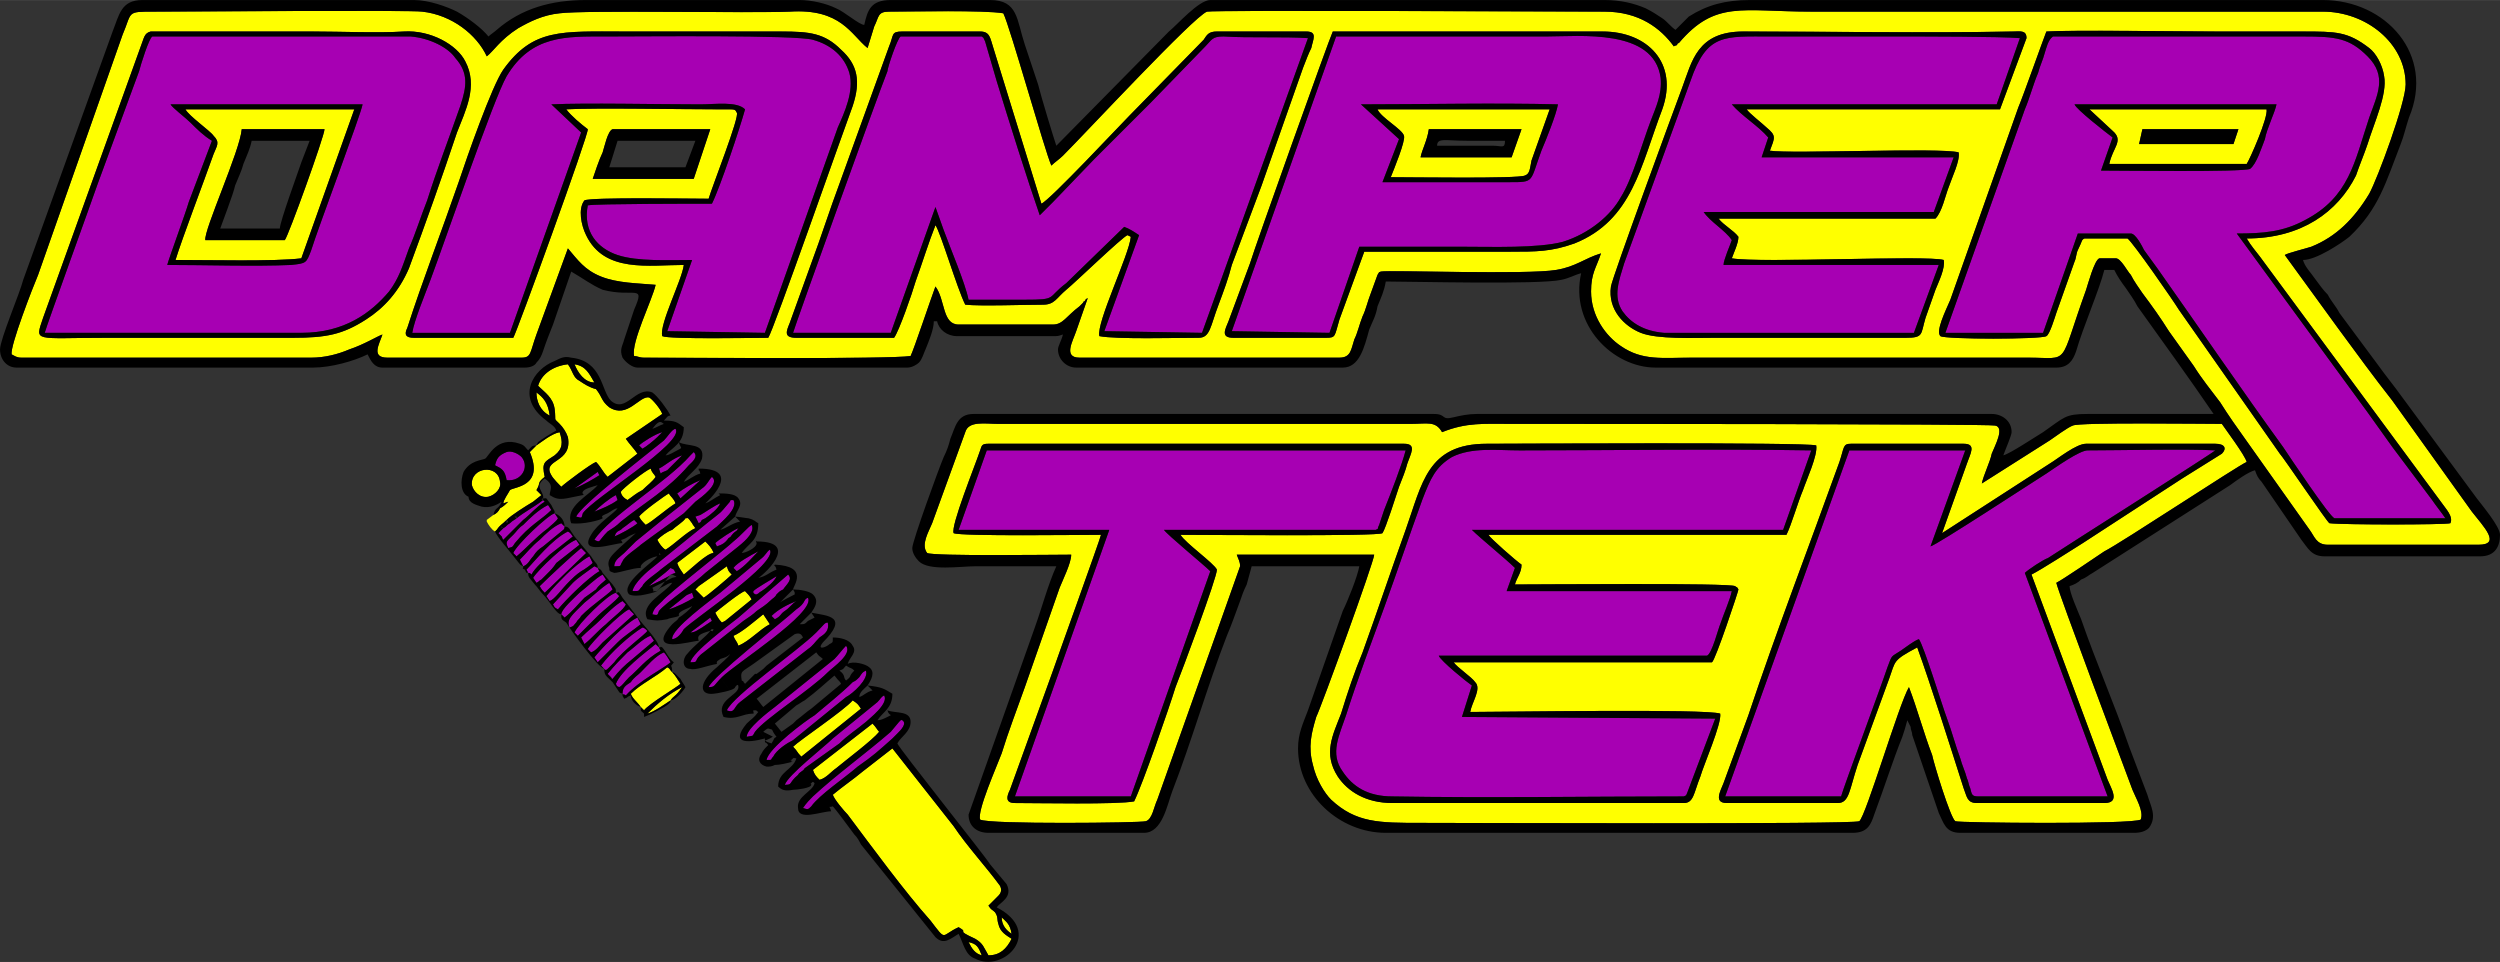 <?xml version="1.0" encoding="UTF-8"?>
<!DOCTYPE svg PUBLIC "-//W3C//DTD SVG 1.1//EN" "http://www.w3.org/Graphics/SVG/1.1/DTD/svg11.dtd">
<!-- Creator: CorelDRAW X6 -->
<svg xmlns="http://www.w3.org/2000/svg" xml:space="preserve" width="2001px" height="770px" version="1.1" style="shape-rendering:geometricPrecision; text-rendering:geometricPrecision; image-rendering:optimizeQuality; fill-rule:evenodd; clip-rule:evenodd"
viewBox="0 0 1510 581"
 xmlns:xlink="http://www.w3.org/1999/xlink">
 <rect x="0" y="0" width="1510" height="581" fill="#333333" stroke="none"/>
 <defs>
  <style type="text/css">
   <![CDATA[
    .fil2 {fill:black}
    .fil0 {fill:#A700B3}
    .fil1 {fill:yellow}
   ]]>
  </style>
 </defs>
 <g id="Layer_x0020_1">
  <g id="_264054752">
   <path class="fil0" d="M1276 83c-4,-3 -22,-17 -23,-20l122 0c-1,5 -6,15 -7,21 -2,5 -5,15 -9,18 -5,2 -78,1 -90,1l7 -20zm-853 228l-3 1 1 2 1 2c2,-1 1,-1 2,-2 0,0 2,-1 2,-1 3,-2 8,-6 9,-9 -3,1 -10,6 -12,7zm-18 36l3 -1 -1 -2 -2 -1c-4,4 -9,7 -13,11 2,-1 13,-6 13,-7zm28 -17l0 0c3,-1 5,-2 7,-5 2,-1 1,-1 3,-3 2,-2 1,0 3,-3 -3,1 -12,7 -14,9l1 2zm10 13l2 2c5,-3 10,-9 13,-12 -4,2 -13,7 -15,10zm23 29l2 2c4,-2 3,-3 6,-5 3,-2 4,-4 7,-6 -5,2 -11,5 -15,9zm-95 -48c3,-1 12,-6 14,-8l-2 -2c-2,1 -4,3 -7,5 -1,1 -1,1 -3,2 0,0 -1,1 -1,1 -1,2 0,1 -1,2zm15 -55l2 2c2,-1 7,-5 9,-7 2,-2 1,-1 3,-3 -4,1 -12,6 -14,8zm69 88c0,0 0,1 0,1 1,1 1,1 2,1 2,-1 1,-1 3,-2 3,-2 8,-6 9,-9 -3,2 -12,7 -14,9zm-96 -48c5,-2 10,-4 14,-7l-1 -3c-4,2 -10,7 -13,10zm39 -26l1 3c1,-1 2,-1 4,-2l9 -9c-6,2 -10,6 -14,8zm6 85c4,-1 12,-5 15,-7l-1 -3c-2,1 -3,1 -4,2l-10 8zm5 -70l2 3 12 -11c-5,2 -10,5 -14,8zm8 84c3,0 5,-2 7,-3l6 -4 -1 -2 -12 9c0,0 0,0 0,0zm-70 -87c5,-2 12,-6 15,-8l-1 -2 -14 10zm35 62c5,0 3,0 6,-3 1,-3 9,-8 11,-10l34 -26c3,-3 13,-11 10,-16 -3,0 -1,0 -3,2 -6,7 -3,4 -13,12l-32 26c-4,3 -12,10 -13,15zm-70 -44c-1,1 -2,1 -4,3 -2,1 -2,2 -4,3l-3 3c1,1 0,0 2,2 1,2 0,1 1,2l12 -12c4,-3 8,-8 13,-11l-1 -1c-5,4 -11,7 -16,11zm58 97c4,-5 7,-8 12,-12l13 -11 -2 -3c-4,1 -11,8 -14,10 -4,4 -8,8 -12,13 1,1 1,1 2,2 1,1 0,1 1,1zm-51 -64c1,0 1,0 2,1 2,-4 8,-9 11,-12l14 -11c-1,-1 -1,-2 -3,-3 -10,5 -20,18 -25,23l1 2zm11 14l2 3c3,-1 7,-7 12,-12 2,-2 4,-4 7,-6 2,-1 6,-4 7,-5l-2 -4c-4,2 -11,8 -14,11 -4,4 -8,8 -12,13zm-23 -29c3,-1 2,0 4,-3 9,-11 16,-14 22,-20l-2 -3c-6,3 -11,8 -15,12 -3,2 -4,4 -6,6 -4,4 -5,4 -3,8zm65 27c-5,1 -23,19 -25,24l2 2 12 -12c4,-4 11,-9 13,-12l-2 -2zm-28 21c3,-1 2,-1 4,-3 1,-2 2,-2 3,-4 7,-7 15,-12 19,-16l-2 -4c-5,3 -11,9 -15,12 -8,8 -11,10 -9,15zm29 9c4,-4 9,-7 14,-11l-2 -4c-7,3 -22,19 -26,24l2 3 12 -12zm-12 -45l-2 -1c-4,3 -10,7 -13,10l-12 13c1,2 1,2 3,3 5,-6 18,-19 25,-23l-1 -2zm-45 -1c3,-1 4,-4 6,-6 2,-3 3,-4 6,-6l11 -9c1,-1 2,-1 2,-3l-2 -2c-5,2 -10,7 -13,10 -5,4 -8,8 -12,12l2 4zm23 29l2 2c0,0 0,0 0,0 5,-4 8,-8 12,-12 3,-2 4,-3 7,-5 2,-3 4,-4 6,-6l-2 -3c-4,2 -10,8 -14,11 -3,3 -11,10 -11,13zm14 18c5,-4 8,-8 13,-12 4,-4 11,-9 12,-12l-2 -2c-4,2 -10,8 -13,11 -4,4 -8,7 -12,11l2 4zm45 2l-2 -2c-6,5 -21,16 -24,24 1,2 0,1 2,2 2,-1 3,-3 6,-6 5,-4 10,-11 19,-16l-1 -2zm-76 -42l2 3c2,-1 1,-1 3,-2 1,-1 2,-2 3,-3 3,-3 4,-4 6,-7 5,-4 9,-7 14,-11l-2 -3c-6,2 -23,18 -26,23zm35 45c3,-1 5,-4 7,-6l19 -17c-1,-1 -1,-1 -3,-3 -5,2 -23,20 -25,24l2 2zm8 10c1,1 1,1 3,-1 1,-1 2,-2 3,-3 5,-7 19,-17 20,-19 -1,-1 -2,-2 -3,-2 -8,5 -19,15 -25,23l2 2zm-30 -94c-4,1 -23,19 -25,24l2 2c6,-5 11,-11 19,-17 2,-2 5,-4 6,-6l-2 -3zm-9 44c1,2 2,3 3,4l25 -24c-1,-1 -2,-2 -3,-3 -5,4 -20,18 -25,23zm50 65c1,1 1,0 2,1 8,-9 24,-17 27,-20 -1,-2 -3,-5 -4,-6 -5,2 -10,8 -14,12 -2,2 -4,3 -6,6 -3,2 -5,3 -5,7zm-77 -138c4,2 6,3 7,9 9,1 14,-8 9,-14 -2,-2 -6,-4 -9,-3 -5,2 -6,4 -7,8zm49 31c4,1 3,1 4,-2 6,-9 62,-43 56,-51 -2,0 -5,5 -7,7 -11,9 -50,39 -53,46zm115 147c4,0 2,0 4,-2 2,-4 8,-8 12,-10l32 -26c4,-2 14,-11 12,-16 -2,1 -2,1 -4,4 -2,2 -2,2 -4,3 -7,7 -16,14 -23,20 -5,3 -28,20 -29,27zm-92 -117c5,0 3,0 5,-3 1,-3 9,-8 11,-10 8,-6 18,-13 26,-19l7 -7c4,-3 15,-11 10,-15 -2,2 -3,5 -6,7l-24 19c-5,4 -11,9 -16,13l-7 7c-2,2 -6,4 -6,8zm23 29c4,1 3,0 4,-2 4,-5 23,-18 28,-23l20 -16c5,-4 10,-9 8,-13 -2,1 -6,6 -11,10 -4,4 -40,32 -43,36 -3,3 -5,4 -6,8zm34 44c4,0 3,-1 8,-6 8,-8 57,-39 52,-48 -3,1 -1,3 -7,7 -10,9 -51,41 -53,47zm11 14c5,2 4,-2 8,-5l41 -32c3,-2 4,-4 7,-7 3,-2 6,-4 5,-9 -2,0 -2,1 -7,6 -11,11 -50,38 -54,47zm12 16c5,-1 3,0 5,-3 6,-8 33,-25 44,-36 3,-3 15,-11 11,-16 -2,2 -5,6 -7,8l-36 29c-4,3 -17,13 -17,18zm34 43c3,1 3,1 5,-1 5,-7 20,-17 28,-24 10,-7 12,-9 21,-17 1,-1 2,-2 3,-3 2,-2 6,-6 3,-8 -1,0 0,-1 -2,1l-5 6c-15,13 -33,26 -47,39 -2,2 -4,4 -6,7zm-126 -162c4,2 2,1 8,-5 3,-2 5,-3 8,-6 15,-12 28,-19 41,-34 2,-2 6,-5 3,-8 -1,1 0,0 -2,2 -14,16 -49,37 -58,51zm47 60c3,0 6,-4 7,-6 7,-7 57,-40 52,-48 -2,1 -2,3 -6,6l-24 20c-5,4 -30,22 -29,28zm68 88c5,0 2,-1 8,-6 1,-2 3,-2 4,-4l21 -15c5,-5 10,-8 16,-13 2,-2 14,-11 11,-16 -2,1 -2,2 -4,4l-27 22c-5,5 -27,22 -29,28zm-57 -74c6,0 1,-1 8,-6l24 -19c3,-2 6,-4 8,-6 3,-2 6,-4 8,-6 2,-2 3,-2 4,-4 2,-2 2,-2 4,-3 2,-3 6,-6 3,-9l-30 26c-5,4 -28,21 -29,27zm414 -80c3,-2 0,1 2,-3l3 -9c4,-10 11,-28 13,-36l-253 0 -17 48 91 0 -57 161 70 0 48 -136c-4,-4 -26,-22 -28,-25l128 0zm-9 -257c38,0 81,-1 119,0 -1,6 -7,21 -10,28 -7,19 -4,19 -19,19 -25,0 -51,0 -77,0l10 -26 -23 -21zm-78 137l59 1 18 -52c21,0 42,0 63,0 17,0 45,1 60,-3 16,-5 29,-16 35,-27 7,-11 13,-33 18,-46 3,-8 7,-16 6,-26 -4,-30 -49,-25 -69,-25 -42,0 -84,0 -127,0l-63 178zm412 1l15 -41 -130 0c0,-3 4,-12 5,-15 -4,-6 -13,-11 -17,-17l139 0 12 -33 -116 0 4 -12c-6,-7 -16,-13 -22,-20l160 0 14 -40c-12,-1 -58,-1 -74,-1 -25,0 -51,0 -76,0 -29,0 -39,-2 -49,27l-40 110c-3,10 -7,20 -1,29 5,7 13,12 25,13 50,0 101,0 151,0zm-907 0l59 0 43 -121 -18 -17c21,-1 64,0 90,0 9,0 22,-2 27,3 -3,11 -15,47 -20,57 -10,0 -70,0 -75,1 -3,16 6,26 18,30 12,4 31,3 45,3l-15 43 59 1 44 -124c4,-9 10,-22 7,-33 -3,-10 -11,-17 -22,-20 -10,-3 -102,-2 -125,-2 -24,0 -45,-1 -60,24 -8,14 -37,99 -46,123 -3,8 -10,25 -11,32zm-121 -116c-5,-3 -9,-7 -13,-11 -3,-3 -11,-9 -12,-11l116 0c-1,6 -27,75 -31,88 -3,8 -3,8 -12,9 -22,1 -52,0 -75,0 1,-4 11,-31 13,-38l14 -37zm-101 116c52,0 104,0 155,0 26,0 42,-12 53,-25 6,-8 8,-15 12,-26 4,-9 7,-19 11,-29 6,-19 13,-37 20,-57 4,-12 5,-20 -3,-29 -4,-6 -15,-12 -27,-13 -51,0 -104,0 -156,0 -2,1 -7,17 -8,21l-25 68c-2,6 -31,86 -32,90zm1015 280l70 0c2,-7 24,-66 28,-78 3,-8 2,-6 8,-10 3,-2 8,-6 11,-7 3,4 14,40 17,48 3,8 5,16 8,24 1,4 3,8 4,12 1,2 1,4 2,6 1,4 1,5 5,5l78 0 -50 -135c2,-2 11,-8 14,-9 9,-6 99,-63 101,-65 -16,-1 -59,0 -77,0 -5,0 -19,10 -25,14 -8,5 -66,43 -70,44l21 -58 -70 0 -75 209zm-563 -280l59 0 27 -76 5 14c4,11 13,32 15,42 11,0 23,0 34,0 20,0 13,-1 25,-10l35 -34c3,1 6,3 9,5l-21 58 59 1 64 -178c-15,-1 -35,0 -51,-1 -7,0 -7,2 -11,6l-33 34c-11,11 -23,23 -34,34l-25 26c-2,2 -6,6 -8,8 -7,-20 -19,-58 -26,-81l-7 -24c-2,-4 0,-1 -2,-3l-49 0c-2,1 -8,19 -8,21 -6,15 -56,154 -57,158zm538 280c2,-1 1,0 2,-2l17 -45 -153 -1 6 -19c-3,-2 -19,-15 -20,-18l162 0c3,-1 7,-17 8,-19 2,-6 6,-15 7,-20l-136 0 5 -14c-5,-5 -21,-18 -26,-23l188 0 17 -48c-59,-1 -118,0 -176,0 -14,0 -29,-2 -41,4 -10,6 -13,13 -18,26 -8,22 -15,43 -23,65 -8,22 -16,43 -23,65 -4,12 -10,23 -2,34 6,9 15,15 30,15 58,1 117,0 176,0zm158 -280l59 0 21 -60 32 0c3,0 7,8 8,10 3,4 5,7 8,11 24,34 52,75 76,108 4,6 28,42 31,43l67 0c-2,-3 -6,-8 -8,-11l-24 -32c-5,-7 -10,-14 -15,-21l-79 -108c16,0 28,-1 41,-8 27,-14 30,-35 39,-62 5,-14 11,-25 -1,-37 -11,-11 -19,-12 -39,-12l-151 0c-3,2 -4,7 -5,10 -1,4 -3,8 -4,12 -3,7 -5,15 -8,22l-48 135z"/>
   <path class="fil1" d="M358 108c1,-3 4,-12 6,-16 1,-3 3,-13 6,-14l59 0 -10 30 -61 0zm-34 161l-4 4c9,21 -10,21 -12,23 -1,2 -4,6 -4,8l3 -1c-1,1 -3,3 -5,4 -1,2 -2,3 -4,4l-4 3c0,0 0,1 0,1 1,2 3,5 5,6l1 -1 0 0c2,-3 3,-3 6,-6 3,-3 11,-8 16,-11l5 -4 -3 -3c3,-5 0,-4 5,-8 -2,-9 0,-9 6,-13 5,-4 5,-8 3,-14 -5,1 -11,6 -14,8zm287 295c-1,-6 -3,-7 -6,-10 0,5 3,8 6,10zm-18 13c-2,-5 -3,-7 -8,-8 2,4 4,7 8,8zm-261 -326c-1,-8 -4,-11 -8,-14 0,5 2,11 8,14zm27 -20c-3,-5 -5,-10 -12,-11 2,5 6,11 12,11zm46 192c2,-3 3,-2 7,-8 -8,4 -15,10 -21,16 4,-1 11,-6 14,-8zm38 -39c1,3 2,3 3,6 7,-3 13,-10 19,-13l-4 -6c-5,4 -13,11 -18,13zm-23 -28c2,2 3,3 5,5 2,-1 15,-12 17,-14 -2,-2 -2,-2 -3,-5l-17 12c-1,1 -1,1 -2,2zm-45 -59c0,2 2,4 4,5 3,-2 5,-4 9,-6 3,-3 6,-5 8,-8 -1,-2 -2,-2 -3,-5 -3,1 -17,12 -18,14zm57 73c1,2 2,4 4,6 2,-1 0,0 2,-1l16 -13c-1,-2 -3,-4 -4,-5 -2,0 -17,12 -18,13zm-42 -53c4,-2 13,-10 18,-13 -1,-3 -3,-4 -4,-6 -2,1 -16,11 -18,14 1,2 2,3 4,5zm23 30c4,-3 14,-13 18,-13 -1,-3 -3,-5 -5,-7l-17 13c1,3 2,4 4,7zm-16 -21c1,2 3,5 5,6 5,-3 13,-11 18,-13 -2,-3 -1,-1 -2,-3 -3,-4 -2,-3 -4,-3 -1,2 -6,5 -8,7 -3,1 -7,4 -9,6zm-112 -33c1,4 5,8 10,7 4,-1 8,-5 7,-9 -1,-11 -18,-9 -17,2zm235 135c-2,-3 -2,-3 -5,-5 -5,6 -32,24 -36,28 3,3 2,3 5,6l36 -29zm-25 43c4,-1 7,-5 10,-7 6,-5 22,-17 26,-22 -1,-1 -2,-3 -4,-5l-36 28c1,3 2,4 4,6zm-108 -44c1,1 1,1 2,2 3,-4 20,-14 22,-16 -2,-3 -3,-5 -5,-7 -2,-2 -1,-2 -3,-3 -7,6 -16,10 -22,16 1,3 4,5 6,8zm907 -349l58 0 -3 9 -57 0 2 -9zm-20 21l83 0c2,-3 13,-28 12,-33l-107 0 14 13c7,6 0,10 -2,20zm-949 134c4,4 9,7 10,14 1,8 -1,5 3,9 2,2 4,5 5,8 3,16 -16,13 -10,23 1,2 5,6 6,7 2,-2 18,-14 21,-15 3,3 4,6 7,9l18 -14c-2,-3 -5,-6 -7,-9l22 -15c-1,-3 -6,-9 -8,-10 -6,-1 -13,13 -24,6 -5,-4 -4,-6 -8,-11 -4,-1 -7,-3 -10,-5 -4,-2 -4,-6 -7,-10 -9,1 -16,6 -18,13zm533 -138c1,-5 4,-10 5,-17l56 0 -6 17 -55 0zm-26 -29c2,5 15,12 16,16 1,3 -6,20 -8,25 11,0 77,1 81,-1 3,-1 3,-4 4,-9l11 -31 -104 0zm-660 79l-48 0c-1,-6 21,-54 22,-67l50 0c0,4 -22,65 -24,67zm-66 12c20,0 60,1 76,-1l32 -90 -102 0c2,4 15,13 17,16 4,4 2,6 0,11 -6,17 -19,51 -23,64zm397 323c1,3 7,10 9,12 15,20 34,46 50,64 10,13 6,9 17,4 7,4 -3,1 10,7 5,3 5,5 8,10 7,0 11,-4 14,-10 -3,-2 -7,-4 -8,-9 -1,-3 0,-4 -2,-7 -2,-2 -2,-1 -4,-4l6 -6c2,-2 2,-4 1,-6 -8,-11 -20,-24 -28,-36l-37 -47 -18 14c-6,5 -12,9 -18,14zm540 5c-8,0 -4,-7 -2,-12l15 -41c17,-51 37,-103 55,-153 3,-9 2,-11 7,-11l68 0c8,0 4,6 2,12l-15 42 65 -42c5,-3 16,-12 22,-12l78 0c6,0 7,3 4,6l-24 15c-20,13 -40,26 -60,39 -8,5 -25,16 -31,19l46 124c2,5 8,14 -2,14l-77 0c-6,0 -6,-4 -8,-9 -8,-25 -20,-63 -28,-85 -15,8 -13,8 -17,19l-19 52c-5,15 -5,23 -12,23l-67 0zm-4 -54c1,6 -10,31 -12,38 -4,10 -4,16 -10,16 -7,0 -17,0 -25,0l-151 0c-16,0 -27,-7 -33,-16 -9,-14 -3,-25 2,-38 4,-13 8,-25 13,-37 9,-25 17,-49 26,-74 10,-28 13,-52 49,-52 11,0 193,-1 199,1 1,6 -6,21 -8,27 -3,7 -7,21 -10,27l-180 0c1,2 17,16 20,18 0,5 -3,8 -4,12 15,0 130,-1 133,1 1,1 1,0 2,2 0,1 -14,43 -16,44l-156 0c2,3 11,9 13,12 4,4 -2,12 -3,18 20,0 143,-2 151,1zm-463 -109c-2,-4 13,-41 16,-50 1,-3 1,-4 5,-4l251 0c8,0 4,6 2,12 -1,4 -3,9 -5,14 -2,6 -8,25 -10,28 -2,2 -111,1 -122,1 3,5 20,17 22,21 0,5 -21,61 -25,71 -4,13 -20,59 -25,69 -10,2 -58,1 -72,1 -6,0 -5,-4 -3,-8l26 -72c2,-6 28,-78 29,-82 -11,0 -85,1 -89,-1zm621 -30c1,-5 5,-13 6,-18 2,-5 8,-16 2,-17 -4,-1 -259,-1 -291,-1 -18,0 -28,-1 -43,5 -4,-7 -9,-5 -19,-5l-249 0c-8,0 -18,-2 -20,5l-20 55c-2,5 -7,13 -3,18 4,2 76,1 87,1 0,5 -5,15 -7,20l-21 60c-5,14 -10,27 -14,40 -3,8 -15,35 -13,40 5,3 97,2 100,1 4,-1 5,-9 7,-13l50 -141c0,-3 -1,-4 -2,-7l83 0c0,4 -32,92 -35,98 -3,10 -5,18 -2,29 2,9 7,17 11,21 15,14 29,14 54,14 27,0 260,1 265,-1 4,-3 24,-71 30,-81 5,13 9,28 14,41 1,5 11,38 14,40 2,1 107,2 112,-1 2,-5 -3,-13 -5,-18 -7,-19 -44,-117 -46,-125 4,-2 23,-15 29,-19 10,-5 81,-52 86,-54 -1,-4 -13,-20 -15,-23 -12,0 -86,-1 -90,1 -3,1 -11,7 -14,9l-41 26zm160 -148c3,5 5,7 8,11l110 149c2,3 7,8 5,12 -3,1 -65,1 -73,0 -1,0 -28,-40 -30,-42l-61 -87c-3,-5 -28,-41 -31,-43l-26 0c-2,1 -1,1 -4,7 -1,2 -1,5 -2,7l-11 31c-1,3 -4,13 -6,14 -3,2 -61,2 -64,0 -3,-3 3,-15 6,-22l41 -116c3,-7 15,-41 17,-46 14,-1 83,0 103,0 17,0 35,0 52,0 20,0 27,0 40,10 4,3 8,10 9,17 2,11 -6,28 -10,41 -2,6 -5,13 -7,19 -11,22 -33,38 -66,38zm-612 60c-8,0 -5,-5 -3,-10l13 -35c3,-10 48,-136 50,-140l163 0c27,0 46,19 36,47 -13,34 -18,67 -53,81 -14,5 -23,5 -39,5 -29,0 -59,0 -88,0l-15 41c-3,10 -2,11 -8,11l-56 0zm-495 0c-5,0 -6,-2 -4,-6 9,-28 21,-59 31,-88 5,-15 20,-58 27,-68 18,-25 35,-23 73,-23 31,0 63,0 95,0 17,0 26,1 36,11 10,9 12,19 7,34 -6,16 -48,136 -51,140 -7,0 -60,1 -64,-1 -2,-7 12,-34 13,-43 -21,0 -48,5 -59,-18 -3,-6 -5,-16 -1,-21 4,-2 64,-1 75,-1 2,-7 19,-50 17,-52 -1,-2 -1,-2 -6,-2 -2,0 -4,0 -6,0 -25,0 -72,-1 -91,0 3,4 9,9 13,12 1,2 -43,123 -45,126l-60 0zm-6 -185c16,-1 32,8 37,18 8,15 0,30 -5,43 -9,27 -19,55 -29,82 -6,14 -15,24 -26,31 -14,9 -24,11 -44,11 -38,0 -75,0 -112,0 -45,0 -44,3 -39,-12l59 -164c2,-5 2,-8 6,-9l98 0c17,0 39,1 55,0zm930 138c1,5 -3,13 -5,18 -2,6 -4,11 -6,17 -3,10 -1,12 -12,12l-116 0c-12,0 -34,1 -44,-3 -10,-4 -20,-14 -18,-28 1,-6 37,-104 43,-120 6,-16 9,-34 37,-34 53,0 109,1 163,0 4,0 8,-1 8,4l-16 43 -153 0c1,2 10,9 12,11 6,5 5,6 2,14 13,2 103,-2 114,1 1,5 -4,15 -6,21 -2,5 -4,15 -8,19l-131 0c3,4 9,7 12,11 0,4 -3,10 -4,13 17,3 118,-2 128,1zm-693 47c-8,0 -6,-4 -4,-9l13 -36c6,-16 11,-32 17,-48l30 -83c3,-7 1,-9 8,-9l47 0c6,0 6,4 8,10l29 94c5,-2 48,-48 53,-53l45 -46c2,-3 3,-5 8,-5l54 0c7,0 4,5 3,10 -2,4 -3,7 -5,12l-25 71c-6,16 -12,32 -18,48 -2,8 -5,16 -8,24 -5,13 -5,20 -12,20 -13,0 -50,1 -60,-1 -2,-8 18,-49 19,-60l-2 -1c-3,1 -32,29 -37,33 -6,5 -7,9 -14,9 -11,0 -38,1 -47,0 -5,-10 -15,-44 -18,-48 -4,10 -8,23 -12,34 -2,7 -10,30 -13,34 -16,0 -42,0 -59,0zm-474 10c2,1 3,2 6,2l175 0c8,0 16,-2 23,-5 9,-3 17,-8 20,-9 -2,6 -7,14 3,14l81 0c6,0 5,-3 9,-14l19 -52c6,7 10,13 20,17 10,4 22,4 33,5 -2,9 -15,35 -13,43 2,0 3,1 6,1 23,0 148,1 161,-1 2,-4 12,-34 15,-42 6,8 4,23 14,23l57 0c6,0 8,-5 16,-11 1,-1 1,-1 2,-2 1,-1 0,-1 1,-1 1,-1 0,-1 2,-2 -2,6 -5,14 -7,20 -2,6 -8,16 2,16l157 0c7,0 7,-5 9,-11 2,-4 3,-9 5,-14 2,-4 3,-9 5,-14l4 -11c2,-3 0,-1 2,-2 5,-1 89,2 106,-1 12,-2 17,-7 27,-10 -3,9 -6,12 -6,23 0,15 9,27 18,33 13,9 25,7 43,7l203 0c26,0 18,6 35,-41 1,-3 5,-18 8,-19l10 0c3,0 7,8 9,10 2,4 5,8 7,11 6,8 11,15 16,23 5,7 10,14 15,21 5,8 10,14 16,22 5,8 10,15 15,22l39 55c3,4 4,9 11,9l91 0c14,0 3,-11 -4,-20l-48 -67c-11,-14 -22,-29 -33,-44 -5,-7 -11,-15 -16,-22l-16 -22c1,-1 13,-4 16,-5 15,-6 26,-17 35,-32 5,-9 22,-55 22,-66 0,-25 -24,-44 -50,-44l-309 0c-42,0 -58,-7 -80,19 -1,0 -1,1 -1,1 -1,1 -1,0 -2,1 -8,-11 -21,-21 -42,-21 -20,0 -236,-1 -240,0 -8,3 -73,73 -87,87 -2,2 -5,4 -7,6 -4,-9 -25,-84 -29,-92 -12,-2 -54,-1 -69,-1 -7,0 -6,3 -9,9 -1,3 -3,10 -4,13 -10,-8 -16,-24 -47,-22 -23,1 -124,-1 -139,1 -10,1 -18,5 -25,9 -11,7 -15,14 -19,17 -6,-13 -21,-25 -39,-27 -6,-1 -145,0 -162,0 -17,0 -13,0 -19,14l-51 145c-3,7 -17,43 -16,48z"/>
   <path class="fil2" d="M585 569c5,1 6,3 8,8 -4,-1 -6,-4 -8,-8zm-123 -123l0 1c0,0 0,0 0,0 1,1 1,1 4,2 2,-3 1,-3 3,-4 -4,-5 -1,-4 -5,-5l0 0c1,-1 1,-1 0,0 -1,0 -3,2 -3,2l6 3c-1,0 0,0 -2,1 -2,1 -2,1 -3,1l0 0c0,-1 0,-1 0,-1 0,4 0,1 2,4 -2,2 -3,3 -4,5 -3,4 -1,7 3,8 2,0 3,0 5,-1 3,0 7,-1 11,-2 0,0 -1,0 -1,0 0,0 0,-1 0,-1 0,-1 -1,2 0,0 2,-2 1,-1 3,-1 -2,7 -11,8 -11,17 2,2 4,3 9,2 2,0 11,-1 11,-3 0,-2 -2,1 0,-1 1,-1 1,-1 2,0 -1,5 -11,8 -10,15 0,8 14,2 20,2 -1,-4 -2,-2 1,-3 2,2 10,13 13,17 2,2 3,4 4,6l45 56c5,5 9,1 14,-2 3,6 4,13 10,15 17,9 42,-16 13,-31 2,-3 10,-6 6,-14l-10 -12c-3,-5 -55,-70 -56,-73 2,-4 8,-7 8,-13 0,-7 -9,-5 -14,-7 1,4 4,2 0,4 -2,1 -4,2 -6,2 3,-5 9,-7 9,-16 -5,-3 -6,-4 -15,-5 2,-3 5,-8 1,-11 -2,-2 -10,-4 -13,-2 1,-4 6,-7 3,-11 -2,-4 -8,-5 -12,-5 0,1 0,1 0,1 0,0 0,0 0,0 0,2 0,2 -2,3 -2,2 -8,4 -4,-1 16,-16 3,-16 -7,-18 2,-3 5,-7 1,-11 -2,-2 -8,-3 -12,-3 0,-2 10,-14 -11,-15 -1,2 0,-1 1,3 -5,2 -6,4 -11,5 1,0 27,-22 -1,-22 -1,3 0,-3 0,1 0,3 -7,6 -9,6 4,-6 10,-7 10,-18 -2,-1 -2,-2 -6,-3 -1,0 -6,-1 -8,-1 1,-4 5,-7 2,-11 -2,-3 -8,-3 -12,-3l1 1c-4,2 -6,4 -9,5 0,0 24,-21 -4,-21 0,1 0,-1 0,1 1,1 0,-1 1,2 -4,1 -7,4 -10,5 3,-5 9,-8 11,-14 2,-10 -9,-7 -14,-10 1,4 3,3 -1,5 -2,1 -5,3 -7,3 4,-5 11,-7 11,-17 -4,-3 -5,-4 -12,-4 2,-2 2,-3 4,-3 -2,-4 -8,-12 -11,-14 -10,-4 -16,13 -25,5 -6,-6 -5,-24 -24,-26 -4,-1 -6,0 -10,2 -13,5 -24,22 -5,36 2,2 5,3 6,6 -2,1 -10,6 -11,7 -1,2 -1,1 -1,2 -3,0 -3,1 -5,3 -2,-2 -2,-3 -5,-4 -14,-5 -19,8 -21,9 -2,1 -9,1 -13,8 -2,5 -2,13 3,15 0,4 5,5 8,6 5,1 9,-1 12,-3 -2,5 -4,3 -5,8 2,-1 3,-2 4,-4 2,-1 4,-3 5,-4l-3 1c0,-2 3,-6 4,-8 2,-2 21,-2 12,-23l4 -4c3,-2 9,-7 14,-8 2,6 2,10 -3,14 -6,4 -8,4 -6,13 -5,4 -2,3 -5,8l3 3 -5 4c-5,3 -13,8 -16,11 -3,3 -4,3 -6,6 1,0 2,0 0,0l-1 1c1,3 9,12 12,16 4,5 3,4 5,5 0,2 -1,1 1,2 2,4 0,1 2,2 0,3 1,3 4,7 2,2 3,4 5,6 4,4 8,12 11,12 0,3 0,3 3,5 3,5 19,27 23,28 0,4 1,4 5,8l4 6c1,1 0,0 2,1 0,2 0,1 1,3 3,-1 1,-1 4,-2 0,3 3,6 6,7 0,3 0,2 2,4 0,1 0,1 0,2 3,-1 13,-6 15,-8 1,-1 1,-1 1,-2 3,0 8,-6 9,-8 -1,-2 -2,-3 -3,-5 -1,-1 -1,-1 -2,-2 -2,-2 -2,-2 -3,-2 0,-6 -2,-2 1,-6 -3,-2 -5,-7 -7,-9 -2,-1 0,0 -2,0 0,-4 -10,-14 -12,-17l-10 -13c-3,-5 -2,-3 -4,-3 0,-3 0,-2 -2,-5l-6 -7c-1,-2 -1,-2 -3,-3 0,-3 -1,-2 -4,-7l-10 -12c-3,-4 -3,-6 -6,-6 0,-4 -3,-7 -6,-8 0,-2 0,-1 -1,-3 0,0 -1,-2 -1,-2 -4,-5 -2,-4 -5,-4 1,-4 -6,-7 1,-12 6,4 3,7 3,10 6,4 9,2 20,0 1,0 0,-1 0,-1 0,0 0,0 0,0 0,-1 -1,2 0,-1 1,-2 6,-3 9,-4 -5,6 -20,13 -16,23 7,1 18,-2 19,-3 0,-1 -2,-1 3,-3 2,-1 4,-3 6,-3 -2,3 -12,9 -16,16 -8,13 14,5 19,5 -1,-3 -2,-1 2,-3 3,-2 4,-2 6,-3l-10 9c-4,4 -8,7 -6,12 0,2 0,2 3,3 3,0 11,-3 16,-3l0 -1c1,-3 8,-6 10,-6 -2,3 -23,17 -17,23 2,1 6,1 10,0 0,0 5,-1 7,-2m65 90c0,0 0,0 0,0m-127 -137l2 3c-1,2 -4,4 -6,6 -8,6 -13,12 -19,17l-2 -2c2,-5 21,-23 25,-24zm-28 21c-2,-4 -1,-4 3,-8 2,-2 3,-4 6,-6 4,-4 9,-9 15,-12l2 3c-6,6 -13,9 -22,20 -2,3 -1,2 -4,3zm-3 -12c-1,-1 -2,0 -1,-1l1 1zm2 -3l0 -2c1,1 1,1 0,2zm81 111c-2,-3 -5,-5 -6,-8 6,-6 15,-10 22,-16 2,1 1,1 3,3 2,2 3,4 5,7 -2,2 -19,12 -22,16 -1,-1 -1,-1 -2,-2zm11 -92c1,-2 0,-1 1,0l-1 0zm-1 -9c2,-2 6,-5 9,-6 2,-2 7,-5 8,-7 2,0 1,-1 4,3 1,2 0,0 2,3 -5,2 -13,10 -18,13 -2,-1 -4,-4 -5,-6zm24 -12l-1 -2 3 -1c2,-1 9,-6 12,-7 -1,3 -6,7 -9,9 0,0 -2,1 -2,1 -1,1 0,1 -2,2l-1 -2zm-105 28l-2 -4c4,-4 7,-8 12,-12 3,-3 8,-8 13,-10l2 2c0,2 -1,2 -2,3l-11 9c-3,2 -4,3 -6,6 -2,2 -3,5 -6,6zm12 -41l0 1c-1,-1 -2,0 0,-1zm0 1l1 1c-5,3 -9,8 -13,11l-12 12c-1,-1 0,0 -1,-2 -2,-2 -1,-1 -2,-2l3 -3c2,-1 2,-2 4,-3 2,-2 3,-2 4,-3 5,-4 11,-7 16,-11zm48 117c0,-4 2,-5 5,-7 2,-3 4,-4 6,-6 4,-4 9,-10 14,-12 1,1 3,4 4,6 -3,3 -19,11 -27,20 -1,-1 -1,0 -2,-1zm22 -28l1 2c-9,5 -14,12 -19,16 -3,3 -4,5 -6,6 -2,-1 -1,0 -2,-2 3,-8 18,-19 24,-24l2 2zm-28 19c-1,0 0,0 -1,-1 -1,-1 -1,-1 -2,-2 4,-5 8,-9 12,-13 3,-2 10,-9 14,-10l2 3 -13 11c-5,4 -8,7 -12,12zm-5 -6l-2 -2c6,-8 17,-18 25,-23 1,0 2,1 3,2 -1,2 -15,12 -20,19 -1,1 -2,2 -3,3 -2,2 -2,2 -3,1zm-4 -4l-2 -3c4,-5 19,-21 26,-24l2 4c-5,4 -10,7 -14,11l-12 12zm-4 -6l-2 -2c2,-4 20,-22 25,-24 2,2 2,2 3,3l-19 17c-2,2 -4,5 -7,6zm-4 -5l-2 -4c4,-4 8,-7 12,-11 3,-3 9,-9 13,-11l2 2c-1,3 -8,8 -12,12 -5,4 -8,8 -13,12zm19 -31l2 2c-2,3 -9,8 -13,12l-12 12 -2 -2c2,-5 20,-23 25,-24zm-28 21c-2,-5 1,-7 9,-15 4,-3 10,-9 15,-12l2 4c-4,4 -12,9 -19,16 -1,2 -2,2 -3,4 -2,2 -1,2 -4,3zm-5 -8c0,-3 8,-10 11,-13 4,-3 10,-9 14,-11l2 3c-2,2 -4,3 -6,6 -3,2 -4,3 -7,5 -4,4 -7,8 -12,12 0,0 0,0 0,0l-2 -2zm22 -28l1 2c-7,4 -20,17 -25,23 -2,-1 -2,-1 -3,-3l12 -13c3,-3 9,-7 13,-10l2 1zm-31 17c4,-5 8,-9 12,-13 3,-3 10,-9 14,-11l2 4c-1,1 -5,4 -7,5 -3,2 -5,4 -7,6 -5,5 -9,11 -12,12l-2 -3zm-4 -6c5,-5 20,-19 25,-23 1,1 2,2 3,3l-25 24c-1,-1 -2,-2 -3,-4zm-4 -5c3,-5 20,-21 26,-23l2 3c-5,4 -9,7 -14,11 -2,3 -3,4 -6,7 -1,1 -2,2 -3,3 -2,1 -1,1 -3,2l-2 -3zm-3 -3l-1 -2c5,-5 15,-18 25,-23 2,1 2,2 3,3l-14 11c-3,3 -9,8 -11,12 -1,-1 -1,-1 -2,-1zm878 -54l41 -26c3,-2 11,-8 14,-9 4,-2 78,-1 90,-1 2,3 14,19 15,23 -5,2 -76,49 -86,54 -6,4 -25,17 -29,19 2,8 39,106 46,125 2,5 7,13 5,18 -5,3 -110,2 -112,1 -3,-2 -13,-35 -14,-40 -5,-13 -9,-28 -14,-41 -6,10 -26,78 -30,81 -5,2 -238,1 -265,1 -25,0 -39,0 -54,-14 -4,-4 -9,-12 -11,-21 -3,-11 -1,-19 2,-29 3,-6 35,-94 35,-98l-83 0c1,3 2,4 2,7l-50 141c-2,4 -3,12 -7,13 -3,1 -95,2 -100,-1 -2,-5 10,-32 13,-40 4,-13 9,-26 14,-40l21 -60c2,-5 7,-15 7,-20 -11,0 -83,1 -87,-1 -4,-5 1,-13 3,-18l20 -55c2,-7 12,-5 20,-5l249 0c10,0 15,-2 19,5 15,-6 25,-5 43,-5 32,0 287,0 291,1 6,1 0,12 -2,17 -1,5 -5,13 -6,18zm95 -205l57 0 3 -9 -58 0 -2 9zm-424 1c0,-5 5,-3 18,-3 8,0 15,0 23,0 0,5 -2,3 -7,3l-34 0zm-10 7l55 0 6 -17 -56 0c-1,7 -4,12 -5,17zm416 4c2,-10 9,-14 2,-20l-14 -13 107 0c1,5 -10,30 -12,33l-83 0zm2 -16l-7 20c12,0 85,1 90,-1 4,-3 7,-13 9,-18 1,-6 6,-16 7,-21l-122 0c1,3 19,17 23,20zm-862 18l-46 0 5 -16 47 0 -6 16zm-56 7l61 0 10 -30 -59 0c-3,1 -5,11 -6,14 -2,4 -5,13 -6,16zm578 -42l-11 31c-1,5 -1,8 -4,9 -4,2 -70,1 -81,1 2,-5 9,-22 8,-25 -1,-4 -14,-11 -16,-16l104 0zm-91 18l-10 26c26,0 52,0 77,0 15,0 12,0 19,-19 3,-7 9,-22 10,-28 -38,-1 -81,0 -119,0l23 21zm-739 73c4,-13 17,-47 23,-64 2,-5 4,-7 0,-11 -2,-3 -15,-12 -17,-16l102 0 -32 90c-16,2 -56,1 -76,1zm22 -72l-14 37c-2,7 -12,34 -13,38 23,0 53,1 75,0 9,-1 9,-1 12,-9 4,-13 30,-82 31,-88l-116 0c1,2 9,8 12,11 4,4 8,8 13,11zm41 53l-36 0c1,-3 8,-21 9,-26 2,-5 4,-9 5,-13 2,-5 4,-9 5,-14l35 0 -5 13c-2,6 -13,36 -13,40zm3 7c2,-2 24,-63 24,-67l-50 0c-1,13 -23,61 -22,67l48 0zm-145 56c1,-4 30,-84 32,-90l25 -68c1,-4 6,-20 8,-21 52,0 105,0 156,0 12,1 23,7 27,13 8,9 7,17 3,29 -7,20 -14,38 -20,57 -4,10 -7,20 -11,29 -4,11 -6,18 -12,26 -11,13 -27,25 -53,25 -51,0 -103,0 -155,0zm217 -182c-16,1 -38,0 -55,0l-98 0c-4,1 -4,4 -6,9l-59 164c-5,15 -6,12 39,12 37,0 74,0 112,0 20,0 30,-2 44,-11 11,-7 20,-17 26,-31 10,-27 20,-55 29,-82 5,-13 13,-28 5,-43 -5,-10 -21,-19 -37,-18zm563 3c43,0 85,0 127,0 20,0 65,-5 69,25 1,10 -3,18 -6,26 -5,13 -11,35 -18,46 -6,11 -19,22 -35,27 -15,4 -43,3 -60,3 -21,0 -42,0 -63,0l-18 52 -59 -1 63 -178zm-62 182l56 0c6,0 5,-1 8,-11l15 -41c29,0 59,0 88,0 16,0 25,0 39,-5 35,-14 40,-47 53,-81 10,-28 -9,-47 -36,-47l-163 0c-2,4 -47,130 -50,140l-13 35c-2,5 -5,10 3,10zm86 116l-128 0c2,3 24,21 28,25l-48 136 -70 0 57 -161 -91 0 17 -48 253 0c-2,8 -9,26 -13,36l-3 9c-2,4 1,1 -2,3zm-255 2c4,2 78,1 89,1 -1,4 -27,76 -29,82l-26 72c-2,4 -3,8 3,8 14,0 62,1 72,-1 5,-10 21,-56 25,-69 4,-10 25,-66 25,-71 -2,-4 -19,-16 -22,-21 11,0 120,1 122,-1 2,-3 8,-22 10,-28 2,-5 4,-10 5,-14 2,-6 6,-12 -2,-12l-251 0c-4,0 -4,1 -5,4 -3,9 -18,46 -16,50zm-97 -121c1,-4 51,-143 57,-158 0,-2 6,-20 8,-21l49 0c2,2 0,-1 2,3l7 24c7,23 19,61 26,81 2,-2 6,-6 8,-8l25 -26c11,-11 23,-23 34,-34l33 -34c4,-4 4,-6 11,-6 16,1 36,0 51,1l-64 178 -59 -1 21 -58c-3,-2 -6,-4 -9,-5l-35 34c-12,9 -5,10 -25,10 -11,0 -23,0 -34,0 -2,-10 -11,-31 -15,-42l-5 -14 -27 76 -59 0zm2 3c17,0 43,0 59,0 3,-4 11,-27 13,-34 4,-11 8,-24 12,-34 3,4 13,38 18,48 9,1 36,0 47,0 7,0 8,-4 14,-9 5,-4 34,-32 37,-33l2 1c-1,11 -21,52 -19,60 10,2 47,1 60,1 7,0 7,-7 12,-20 3,-8 6,-16 8,-24 6,-16 12,-32 18,-48l25 -71c2,-5 3,-8 5,-12 1,-5 4,-10 -3,-10l-54 0c-5,0 -6,2 -8,5l-45 46c-5,5 -48,51 -53,53l-29 -94c-2,-6 -2,-10 -8,-10l-47 0c-7,0 -5,2 -8,9l-30 83c-6,16 -11,32 -17,48l-13 36c-2,5 -4,9 4,9zm636 68l70 0 -21 58c4,-1 62,-39 70,-44 6,-4 20,-14 25,-14 18,0 61,-1 77,0 -2,2 -92,59 -101,65 -3,1 -12,7 -14,9l50 135 -78 0c-4,0 -4,-1 -5,-5 -1,-2 -1,-4 -2,-6 -1,-4 -3,-8 -4,-12 -3,-8 -5,-16 -8,-24 -3,-8 -14,-44 -17,-48 -3,1 -8,5 -11,7 -6,4 -5,2 -8,10 -4,12 -26,71 -28,78l-70 0 75 -209zm-74 213l67 0c7,0 7,-8 12,-23l19 -52c4,-11 2,-11 17,-19 8,22 20,60 28,85 2,5 2,9 8,9l77 0c10,0 4,-9 2,-14l-46 -124c6,-3 23,-14 31,-19 20,-13 40,-26 60,-39l24 -15c3,-3 2,-6 -4,-6l-78 0c-6,0 -17,9 -22,12l-65 42 15 -42c2,-6 6,-12 -2,-12l-68 0c-5,0 -4,2 -7,11 -18,50 -38,102 -55,153l-15 41c-2,5 -6,12 2,12zm180 -419c3,-7 5,-15 8,-22 1,-4 3,-8 4,-12 1,-3 2,-8 5,-10l151 0c20,0 28,1 39,12 12,12 6,23 1,37 -9,27 -12,48 -39,62 -13,7 -25,8 -41,8l79 108c5,7 10,14 15,21l24 32c2,3 6,8 8,11l-67 0c-3,-1 -27,-37 -31,-43 -24,-33 -52,-74 -76,-108 -3,-4 -5,-7 -8,-11 -1,-2 -5,-10 -8,-10l-32 0 -21 60 -59 0 48 -135zm134 78c33,0 55,-16 66,-38 2,-6 5,-13 7,-19 4,-13 12,-30 10,-41 -1,-7 -5,-14 -9,-17 -13,-10 -20,-10 -40,-10 -17,0 -35,0 -52,0 -20,0 -89,-1 -103,0 -2,5 -14,39 -17,46l-41 116c-3,7 -9,19 -6,22 3,2 61,2 64,0 2,-1 5,-11 6,-14l11 -31c1,-2 1,-5 2,-7 3,-6 2,-6 4,-7l26 0c3,2 28,38 31,43l61 87c2,2 29,42 30,42 8,1 70,1 73,0 2,-4 -3,-9 -5,-12l-110 -149c-3,-4 -5,-6 -8,-11zm-1108 57c1,-7 8,-24 11,-32 9,-24 38,-109 46,-123 15,-25 36,-24 60,-24 23,0 115,-1 125,2 11,3 19,10 22,20 3,11 -3,24 -7,33l-44 124 -59 -1 15 -43c-14,0 -33,1 -45,-3 -12,-4 -21,-14 -18,-30 5,-1 65,-1 75,-1 5,-10 17,-46 20,-57 -5,-5 -18,-3 -27,-3 -26,0 -69,-1 -90,0l18 17 -43 121 -59 0zm61 3c2,-3 46,-124 45,-126 -4,-3 -10,-8 -13,-12 19,-1 66,0 91,0 2,0 4,0 6,0 5,0 5,0 6,2 2,2 -15,45 -17,52 -11,0 -71,-1 -75,1 -4,5 -2,15 1,21 11,23 38,18 59,18 -1,9 -15,36 -13,43 4,2 57,1 64,1 3,-4 45,-124 51,-140 5,-15 3,-25 -7,-34 -10,-10 -19,-11 -36,-11 -32,0 -64,0 -95,0 -38,0 -55,-2 -73,23 -7,10 -22,53 -27,68 -10,29 -22,60 -31,88 -2,4 -1,6 4,6l60 0zm846 -3c-50,0 -101,0 -151,0 -12,-1 -20,-6 -25,-13 -6,-9 -2,-19 1,-29l40 -110c10,-29 20,-27 49,-27 25,0 51,0 76,0 16,0 62,0 74,1l-14 40 -160 0c6,7 16,13 22,20l-4 12 116 0 -12 33 -139 0c4,6 13,11 17,17 -1,3 -5,12 -5,15l130 0 -15 41zm18 -44c-10,-3 -111,2 -128,-1 1,-3 4,-9 4,-13 -3,-4 -9,-7 -12,-11l131 0c4,-4 6,-14 8,-19 2,-6 7,-16 6,-21 -11,-3 -101,1 -114,-1 3,-8 4,-9 -2,-14 -2,-2 -11,-9 -12,-11l153 0 16 -43c0,-5 -4,-4 -8,-4 -54,1 -110,0 -163,0 -28,0 -31,18 -37,34 -6,16 -42,114 -43,120 -2,14 8,24 18,28 10,4 32,3 44,3l116 0c11,0 9,-2 12,-12 2,-6 4,-11 6,-17 2,-5 6,-13 5,-18zm-157 324c-59,0 -118,1 -176,0 -15,0 -24,-6 -30,-15 -8,-11 -2,-22 2,-34 7,-22 15,-43 23,-65 8,-22 15,-43 23,-65 5,-13 8,-20 18,-26 12,-6 27,-4 41,-4 58,0 117,-1 176,0l-17 48 -188 0c5,5 21,18 26,23l-5 14 136 0c-1,5 -5,14 -7,20 -1,2 -5,18 -8,19l-162 0c1,3 17,16 20,18l-6 19 153 1 -17 45c-1,2 0,1 -2,2zm22 -50c-8,-3 -131,-1 -151,-1 1,-6 7,-14 3,-18 -2,-3 -11,-9 -13,-12l156 0c2,-1 16,-43 16,-44 -1,-2 -1,-1 -2,-2 -3,-2 -118,-1 -133,-1 1,-4 4,-7 4,-12 -3,-2 -19,-16 -20,-18l180 0c3,-6 7,-20 10,-27 2,-6 9,-21 8,-27 -6,-2 -188,-1 -199,-1 -36,0 -39,24 -49,52 -9,25 -17,49 -26,74 -5,12 -9,24 -13,37 -5,13 -11,24 -2,38 6,9 17,16 33,16l151 0c8,0 18,0 25,0 6,0 6,-6 10,-16 2,-7 13,-32 12,-38zm-1032 -217c-1,-5 13,-41 16,-48l51 -145c6,-14 2,-14 19,-14 17,0 156,-1 162,0 18,2 33,14 39,27 4,-3 8,-10 19,-17 7,-4 15,-8 25,-9 15,-2 116,0 139,-1 31,-2 37,14 47,22 1,-3 3,-10 4,-13 3,-6 2,-9 9,-9 15,0 57,-1 69,1 4,8 25,83 29,92 2,-2 5,-4 7,-6 14,-14 79,-84 87,-87 4,-1 220,0 240,0 21,0 34,10 42,21 1,-1 1,0 2,-1 0,0 0,-1 1,-1 22,-26 38,-19 80,-19l309 0c26,0 50,19 50,44 0,11 -17,57 -22,66 -9,15 -20,26 -35,32 -3,1 -15,4 -16,5l16 22c5,7 11,15 16,22 11,15 22,30 33,44l48 67c7,9 18,20 4,20l-91 0c-7,0 -8,-5 -11,-9l-39 -55c-5,-7 -10,-14 -15,-22 -6,-8 -11,-14 -16,-22 -5,-7 -10,-14 -15,-21 -5,-8 -10,-15 -16,-23 -2,-3 -5,-7 -7,-11 -2,-2 -6,-10 -9,-10l-10 0c-3,1 -7,16 -8,19 -17,47 -9,41 -35,41l-203 0c-18,0 -30,2 -43,-7 -9,-6 -18,-18 -18,-33 0,-11 3,-14 6,-23 -10,3 -15,8 -27,10 -17,3 -101,0 -106,1 -2,1 0,-1 -2,2l-4 11c-2,5 -3,10 -5,14 -2,5 -3,10 -5,14 -2,6 -2,11 -9,11l-157 0c-10,0 -4,-10 -2,-16 2,-6 5,-14 7,-20 -2,1 -1,1 -2,2 -1,0 0,0 -1,1 -1,1 -1,1 -2,2 -8,6 -10,11 -16,11l-57 0c-10,0 -8,-15 -14,-23 -3,8 -13,38 -15,42 -13,2 -138,1 -161,1 -3,0 -4,-1 -6,-1 -2,-8 11,-34 13,-43 -11,-1 -23,-1 -33,-5 -10,-4 -14,-10 -20,-17l-19 52c-4,11 -3,14 -9,14l-81 0c-10,0 -5,-8 -3,-14 -3,1 -11,6 -20,9 -7,3 -15,5 -23,5l-175 0c-3,0 -4,-1 -6,-2zm-7 -3c0,6 4,11 10,11l179 0c11,0 25,-4 33,-8 2,4 4,8 9,8l86 0c3,0 6,-1 7,-3 2,-2 3,-4 4,-7 2,-6 4,-11 6,-16l11 -32c7,4 12,8 19,11 19,5 26,-4 19,12l-6 18c-1,4 -3,6 -1,11 2,3 6,6 9,6l163 0c3,0 6,-2 7,-3 2,-2 3,-6 4,-8 2,-5 5,-12 5,-17l2 0c1,5 6,9 12,9l58 0c3,0 3,0 6,-1 -1,4 -3,7 -3,9 0,6 5,11 11,11l161 0c10,0 13,-12 16,-23 2,-5 4,-8 5,-14 2,-5 4,-9 5,-15 15,0 93,2 106,-1 5,-1 8,-3 12,-4 -7,31 19,57 45,57l242 0c7,0 10,-4 12,-10 4,-14 14,-37 17,-49l6 0c2,4 4,7 7,11 2,3 5,7 7,11 15,21 31,43 46,65 -26,0 -51,0 -76,0 -14,0 -14,2 -27,11 -5,3 -20,13 -24,14 1,-3 5,-12 5,-14 0,-7 -6,-11 -12,-11l-311 0c-5,0 -10,1 -14,2 -8,2 -4,-2 -12,-2l-278 0c-10,0 -11,8 -14,15 -1,4 -2,7 -4,11 -3,7 -19,51 -19,55 0,3 2,6 4,8 6,6 25,3 34,3 16,0 33,0 49,0 -5,11 -9,26 -13,37l-40 113c0,7 5,11 12,11l94 0c11,0 14,-17 17,-25 12,-31 21,-63 33,-94 3,-7 5,-13 8,-21 1,-3 2,-6 4,-10 1,-4 2,-7 3,-11l65 0c-1,6 -7,21 -10,27l-21 60c-3,8 -6,14 -6,23 0,28 25,51 53,51l282 0c9,0 11,-5 13,-11 6,-16 11,-32 17,-47 1,-3 2,-6 3,-10l2 4c0,2 1,3 1,5l16 47c3,6 4,12 13,12l105 0c4,0 7,-1 9,-3 5,-7 1,-13 -1,-20l-11 -29c-9,-26 -20,-51 -29,-77 -2,-5 -7,-16 -7,-20 3,-1 5,-2 7,-4 3,-1 5,-3 7,-4l83 -53c4,-3 11,-8 15,-9 1,3 2,5 4,7l24 35c4,5 6,10 14,10l94 0c9,0 12,-6 12,-13 0,-5 -11,-18 -14,-22l-45 -61c-5,-7 -10,-13 -15,-20l-23 -31c-2,-4 -5,-7 -7,-11 -3,-3 -5,-6 -8,-10 -2,-3 -6,-7 -7,-11 8,0 23,-10 28,-14 18,-17 22,-33 31,-56 2,-5 3,-10 5,-16 16,-38 -14,-71 -52,-71l-346 0c-15,0 -26,3 -37,10 -3,3 -5,5 -8,8 -3,-2 -5,-5 -8,-7 -3,-2 -6,-4 -10,-6 -7,-3 -15,-5 -25,-5l-238 0c-7,0 -20,15 -25,19l-68 69c-2,-6 -9,-29 -11,-37l-8 -24c-5,-15 -4,-27 -21,-27l-60 0c-12,0 -14,6 -16,15 -3,0 -12,-8 -17,-10 -6,-3 -15,-5 -22,-5l-129 0c-21,0 -39,5 -54,18 -1,1 -4,3 -5,4 -4,-5 -12,-11 -19,-15 -6,-3 -17,-7 -26,-7l-164 0c-13,0 -14,9 -18,19l-54 150c-2,8 -14,36 -14,42zm385 110l-1 1 1 -1zm0 0l0 0zm-14 3c1,-1 0,0 1,-2 0,0 1,-1 1,-1 2,-1 2,-1 3,-2 3,-2 5,-4 7,-5l2 2c-2,2 -11,7 -14,8zm-63 -10l0 0zm1 -1l-1 1 1 -1zm0 0l0 0zm3 -1l0 1c-1,-1 -2,-1 0,-1zm0 -1l0 1 0 -1zm0 0l0 0zm3 -2l0 0zm0 0l0 0zm2 -1l0 0zm0 0l0 0zm105 -2l1 0c0,0 -1,0 -1,0zm-49 1l0 0zm-53 -1l0 0zm105 -1l0 0zm-105 1l0 0zm106 -2l-1 1 1 -1zm-104 0l0 0zm0 0l0 0zm68 13c-2,-2 -3,-3 -4,-5 2,-3 16,-13 18,-14 1,2 3,3 4,6 -5,3 -14,11 -18,13zm-66 -14l0 0c0,0 -1,0 0,0zm35 6c3,-3 9,-8 13,-10l1 3c-4,3 -9,5 -14,7zm-34 -7l0 0c0,0 0,0 0,0zm36 -10l0 1 0 -1zm51 -1l0 0zm-49 0l-2 1 2 -1zm8 51c0,-4 4,-6 6,-8l7 -7c5,-4 11,-9 16,-13l24 -19c3,-2 4,-5 6,-7 5,4 -6,12 -10,15l-7 7c-8,6 -18,13 -26,19 -2,2 -10,7 -11,10 -2,3 0,3 -5,3zm42 -51l-1 0 1 0zm-50 0l0 0zm46 7c4,-3 9,-6 14,-8l-12 11 -2 -3zm-34 -1c1,-2 15,-13 18,-14 1,3 2,3 3,5 -2,3 -5,5 -8,8 -4,2 -6,4 -9,6 -2,-1 -4,-3 -4,-5zm-14 -12l1 2c-3,2 -10,6 -15,8l14 -10zm39 -8l0 0zm0 0l0 0zm-41 49c9,-14 44,-35 58,-51 2,-2 1,-1 2,-2 3,3 -1,6 -3,8 -13,15 -26,22 -41,34 -3,3 -5,4 -8,6 -6,6 -4,7 -8,5zm43 -51l0 0zm-4 8c4,-2 8,-6 14,-8l-9 9c-2,1 -3,1 -4,2l-1 -3zm-50 29c3,-7 42,-37 53,-46 2,-2 5,-7 7,-7 6,8 -50,42 -56,51 -1,3 0,3 -4,2zm41 -50l0 0c0,0 0,0 0,0zm-3 7c2,-2 10,-7 14,-8 -2,2 -1,1 -3,3 -2,2 -7,6 -9,7l-2 -2zm6 -9l0 0zm1 -1l-1 1 1 -1zm1 0l-1 0 1 0zm0 0c5,-7 6,-3 7,-3 -3,1 -4,2 -7,3zm-70 -22c4,3 7,6 8,14 -6,-3 -8,-9 -8,-14zm44 9c11,7 18,-7 24,-6 2,1 7,7 8,10l-22 15c2,3 5,6 7,9l-18 14c-3,-3 -4,-6 -7,-9 -3,1 -19,13 -21,15 -1,-1 -5,-5 -6,-7 -6,-10 13,-7 10,-23 -1,-3 -3,-6 -5,-8 -4,-4 -2,-1 -3,-9 -1,-7 -6,-10 -10,-14 2,-7 9,-12 18,-13 3,4 3,8 7,10 3,2 6,4 10,5 4,5 3,7 8,11zm-9 -15c-6,0 -10,-6 -12,-11 7,1 9,6 12,11zm246 323c3,3 5,4 6,10 -3,-2 -6,-5 -6,-10zm-102 -74c6,-5 12,-9 18,-14l18 -14 37 47c8,12 20,25 28,36 1,2 1,4 -1,6l-6 6c2,3 2,2 4,4 2,3 1,4 2,7 1,5 5,7 8,9 -3,6 -7,10 -14,10 -3,-5 -3,-7 -8,-10 -13,-6 -3,-3 -10,-7 -11,5 -7,9 -17,-4 -16,-18 -35,-44 -50,-64 -2,-2 -8,-9 -9,-12zm-8 -9c-2,-2 -3,-3 -4,-6l36 -28c2,2 3,4 4,5 -4,5 -20,17 -26,22 -3,2 -6,6 -10,7zm-10 17c2,-3 4,-5 6,-7 14,-13 32,-26 47,-39l5 -6c2,-2 1,-1 2,-1 3,2 -1,6 -3,8 -1,1 -2,2 -3,3 -9,8 -11,10 -21,17 -8,7 -23,17 -28,24 -2,2 -2,2 -5,1zm-1 -31c-3,-3 -2,-3 -5,-6 4,-4 31,-22 36,-28 3,2 3,2 5,5l-36 29zm-10 17c2,-6 24,-23 29,-28l27 -22c2,-2 2,-3 4,-4 3,5 -9,14 -11,16 -6,5 -11,8 -16,13l-21 15c-1,2 -3,2 -4,4 -6,5 -3,6 -8,6zm50 -60l3 3c-4,1 -5,3 -8,4 0,-3 3,-5 5,-7zm-52 28l-4 -5 13 -11c2,-1 3,-2 5,-3 8,-6 12,-10 18,-15 3,4 3,3 4,5l-18 15c-3,2 -5,4 -9,7 -1,1 -1,1 -2,2l-7 5zm-9 17c1,-7 24,-24 29,-27 7,-6 16,-13 23,-20 2,-1 2,-1 4,-3 2,-3 2,-3 4,-4 2,5 -8,14 -12,16l-32 26c-4,2 -10,6 -12,10 -2,2 0,2 -4,2zm48 -57c3,2 3,1 5,3 -4,4 -1,3 -5,6 -2,-2 0,-3 -4,-6 3,-1 2,-1 4,-3zm-18 -8c2,3 2,2 4,4l-36 29c-1,-1 -3,-4 -4,-5l36 -28zm-42 51c0,-5 13,-15 17,-18l36 -29c2,-2 5,-6 7,-8 4,5 -8,13 -11,16 -11,11 -38,28 -44,36 -2,3 0,2 -5,3zm-3 -34c-1,-6 0,-5 7,-10l25 -18c3,-1 4,0 5,2l-22 17c-1,1 -1,1 -2,2l-4 3c0,0 -1,0 -1,0l-6 6c-2,-2 0,-1 -2,-2zm-19 -30c1,-1 0,-1 2,-1 -1,2 0,1 -2,1zm10 48c4,-9 43,-36 54,-47 5,-5 5,-6 7,-6 1,5 -2,7 -5,9 -3,3 -4,5 -7,7l-41 32c-4,3 -3,7 -8,5zm-8 -49l0 0zm52 -3l-1 1 1 -1zm-40 7c5,-2 13,-9 18,-13l4 6c-6,3 -12,10 -19,13 -1,-3 -2,-3 -3,-6zm-26 -2c0,0 0,0 0,0l12 -9 1 2 -6 4c-2,1 -4,3 -7,3zm66 -5c1,-1 6,-6 7,-7l2 3c-2,1 -2,1 -4,2 -2,2 -2,2 -5,2zm-64 -12l-1 1 1 -1zm9 50c2,-6 43,-38 53,-47 6,-4 4,-6 7,-7 5,9 -44,40 -52,48 -5,5 -4,6 -8,6zm-9 -50l0 0zm52 -1l0 0zm-5 8c4,-4 10,-7 15,-9 -3,2 -4,4 -7,6 -3,2 -2,3 -6,5l-2 -2zm-34 -2c1,-1 16,-13 18,-13 1,1 3,3 4,5l-16 13c-2,1 0,0 -2,1 -2,-2 -3,-4 -4,-6zm-18 -10c1,-1 2,-1 4,-2l1 3c-3,2 -11,6 -15,7l10 -8zm57 4l8 -8c1,2 1,1 1,3 -2,1 -8,4 -9,5zm-63 -13l-2 1 2 -1zm50 -1l0 0zm-49 0l-1 1 1 -1zm8 50c1,-6 24,-23 29,-27l30 -26c3,3 -1,6 -3,9 -2,1 -2,1 -4,3 -1,2 -2,2 -4,4 -2,2 -5,4 -8,6 -2,2 -5,4 -8,6l-24 19c-7,5 -2,6 -8,6zm41 -51l0 1 0 -1zm-49 1l0 0zm46 7c2,-2 11,-7 14,-9 -1,3 -6,7 -9,9 -2,1 -1,1 -3,2 -1,0 -1,0 -2,-1 0,0 0,-1 0,-1zm-35 -1c1,-1 1,-1 2,-2l17 -12c1,3 1,3 3,5 -2,2 -15,13 -17,14 -2,-2 -3,-3 -5,-5zm25 -20l0 0c0,0 0,0 0,0zm2 -1l0 0zm-41 51c-1,-6 24,-24 29,-28l24 -20c4,-3 4,-5 6,-6 5,8 -45,41 -52,48 -1,2 -4,6 -7,6zm42 -52l-1 1 1 -1zm-5 9c2,-3 11,-8 15,-10 -3,3 -8,9 -13,12l-2 -2zm-49 28c1,-4 3,-5 6,-8 3,-4 39,-32 43,-36 5,-4 9,-9 11,-10 2,4 -3,9 -8,13l-20 16c-5,5 -24,18 -28,23 -1,2 0,3 -4,2zm39 -41l-1 -2c2,-2 11,-8 14,-9 -2,3 -1,1 -3,3 -2,2 -1,2 -3,3 -2,3 -4,4 -7,5l0 0zm-2 4c-4,0 -14,10 -18,13 -2,-3 -3,-4 -4,-7l17 -13c2,2 4,4 5,7zm-24 10l1 2 -3 1c0,1 -11,6 -13,7 4,-4 9,-7 13,-11l2 1zm-10 13c1,-2 0,0 2,-2 0,0 2,-1 2,-1 2,-1 3,-2 5,-2 -4,6 -20,13 -15,22 6,1 6,1 12,0 2,-1 5,-1 7,-2 0,0 0,-1 0,-1l0 0c0,-2 7,-4 8,-5 0,1 -6,6 -8,7 -1,2 -2,2 -4,4 -17,19 12,10 16,10 -1,-3 0,-4 7,-6 -2,3 -10,9 -14,14 -3,3 -3,9 2,9 3,1 10,-2 16,-3 0,0 0,0 0,0 0,0 0,0 0,0 0,-2 -1,1 0,-1 0,-1 1,-1 2,-2 3,-1 4,-1 6,-3 -1,2 -6,6 -8,8 -11,9 -11,17 -2,16 1,0 13,-2 13,-4 0,0 0,0 0,0 0,0 2,-3 2,0 0,5 -14,8 -9,18 8,2 11,-2 18,-2 1,-1 0,0 0,-1l0 -1c3,0 1,0 3,1 -3,4 -4,4 -7,7 -10,12 0,12 11,9m-18 -134l3 3c-5,1 -8,4 -12,5l9 -8zm-62 45c1,-5 9,-12 13,-15l32 -26c10,-8 7,-5 13,-12 2,-2 0,-2 3,-2 3,5 -7,13 -10,16l-34 26c-2,2 -10,7 -11,10 -3,3 -1,3 -6,3zm15 0c0,0 1,0 0,0 -5,0 -1,1 -3,-2l12 -6c3,-1 3,0 2,-1l-2 -1c0,0 0,0 -1,0m-120 -54c-1,-11 16,-13 17,-2 1,4 -3,8 -7,9 -5,1 -9,-3 -10,-7zm21 -3c-1,-6 -3,-7 -7,-9 1,-4 2,-6 7,-8 3,-1 7,1 9,3 5,6 0,15 -9,14zm99 133c-3,2 -10,7 -14,8 6,-6 13,-12 21,-16 -4,6 -5,5 -7,8z"/>
  </g>
 </g>
</svg>
